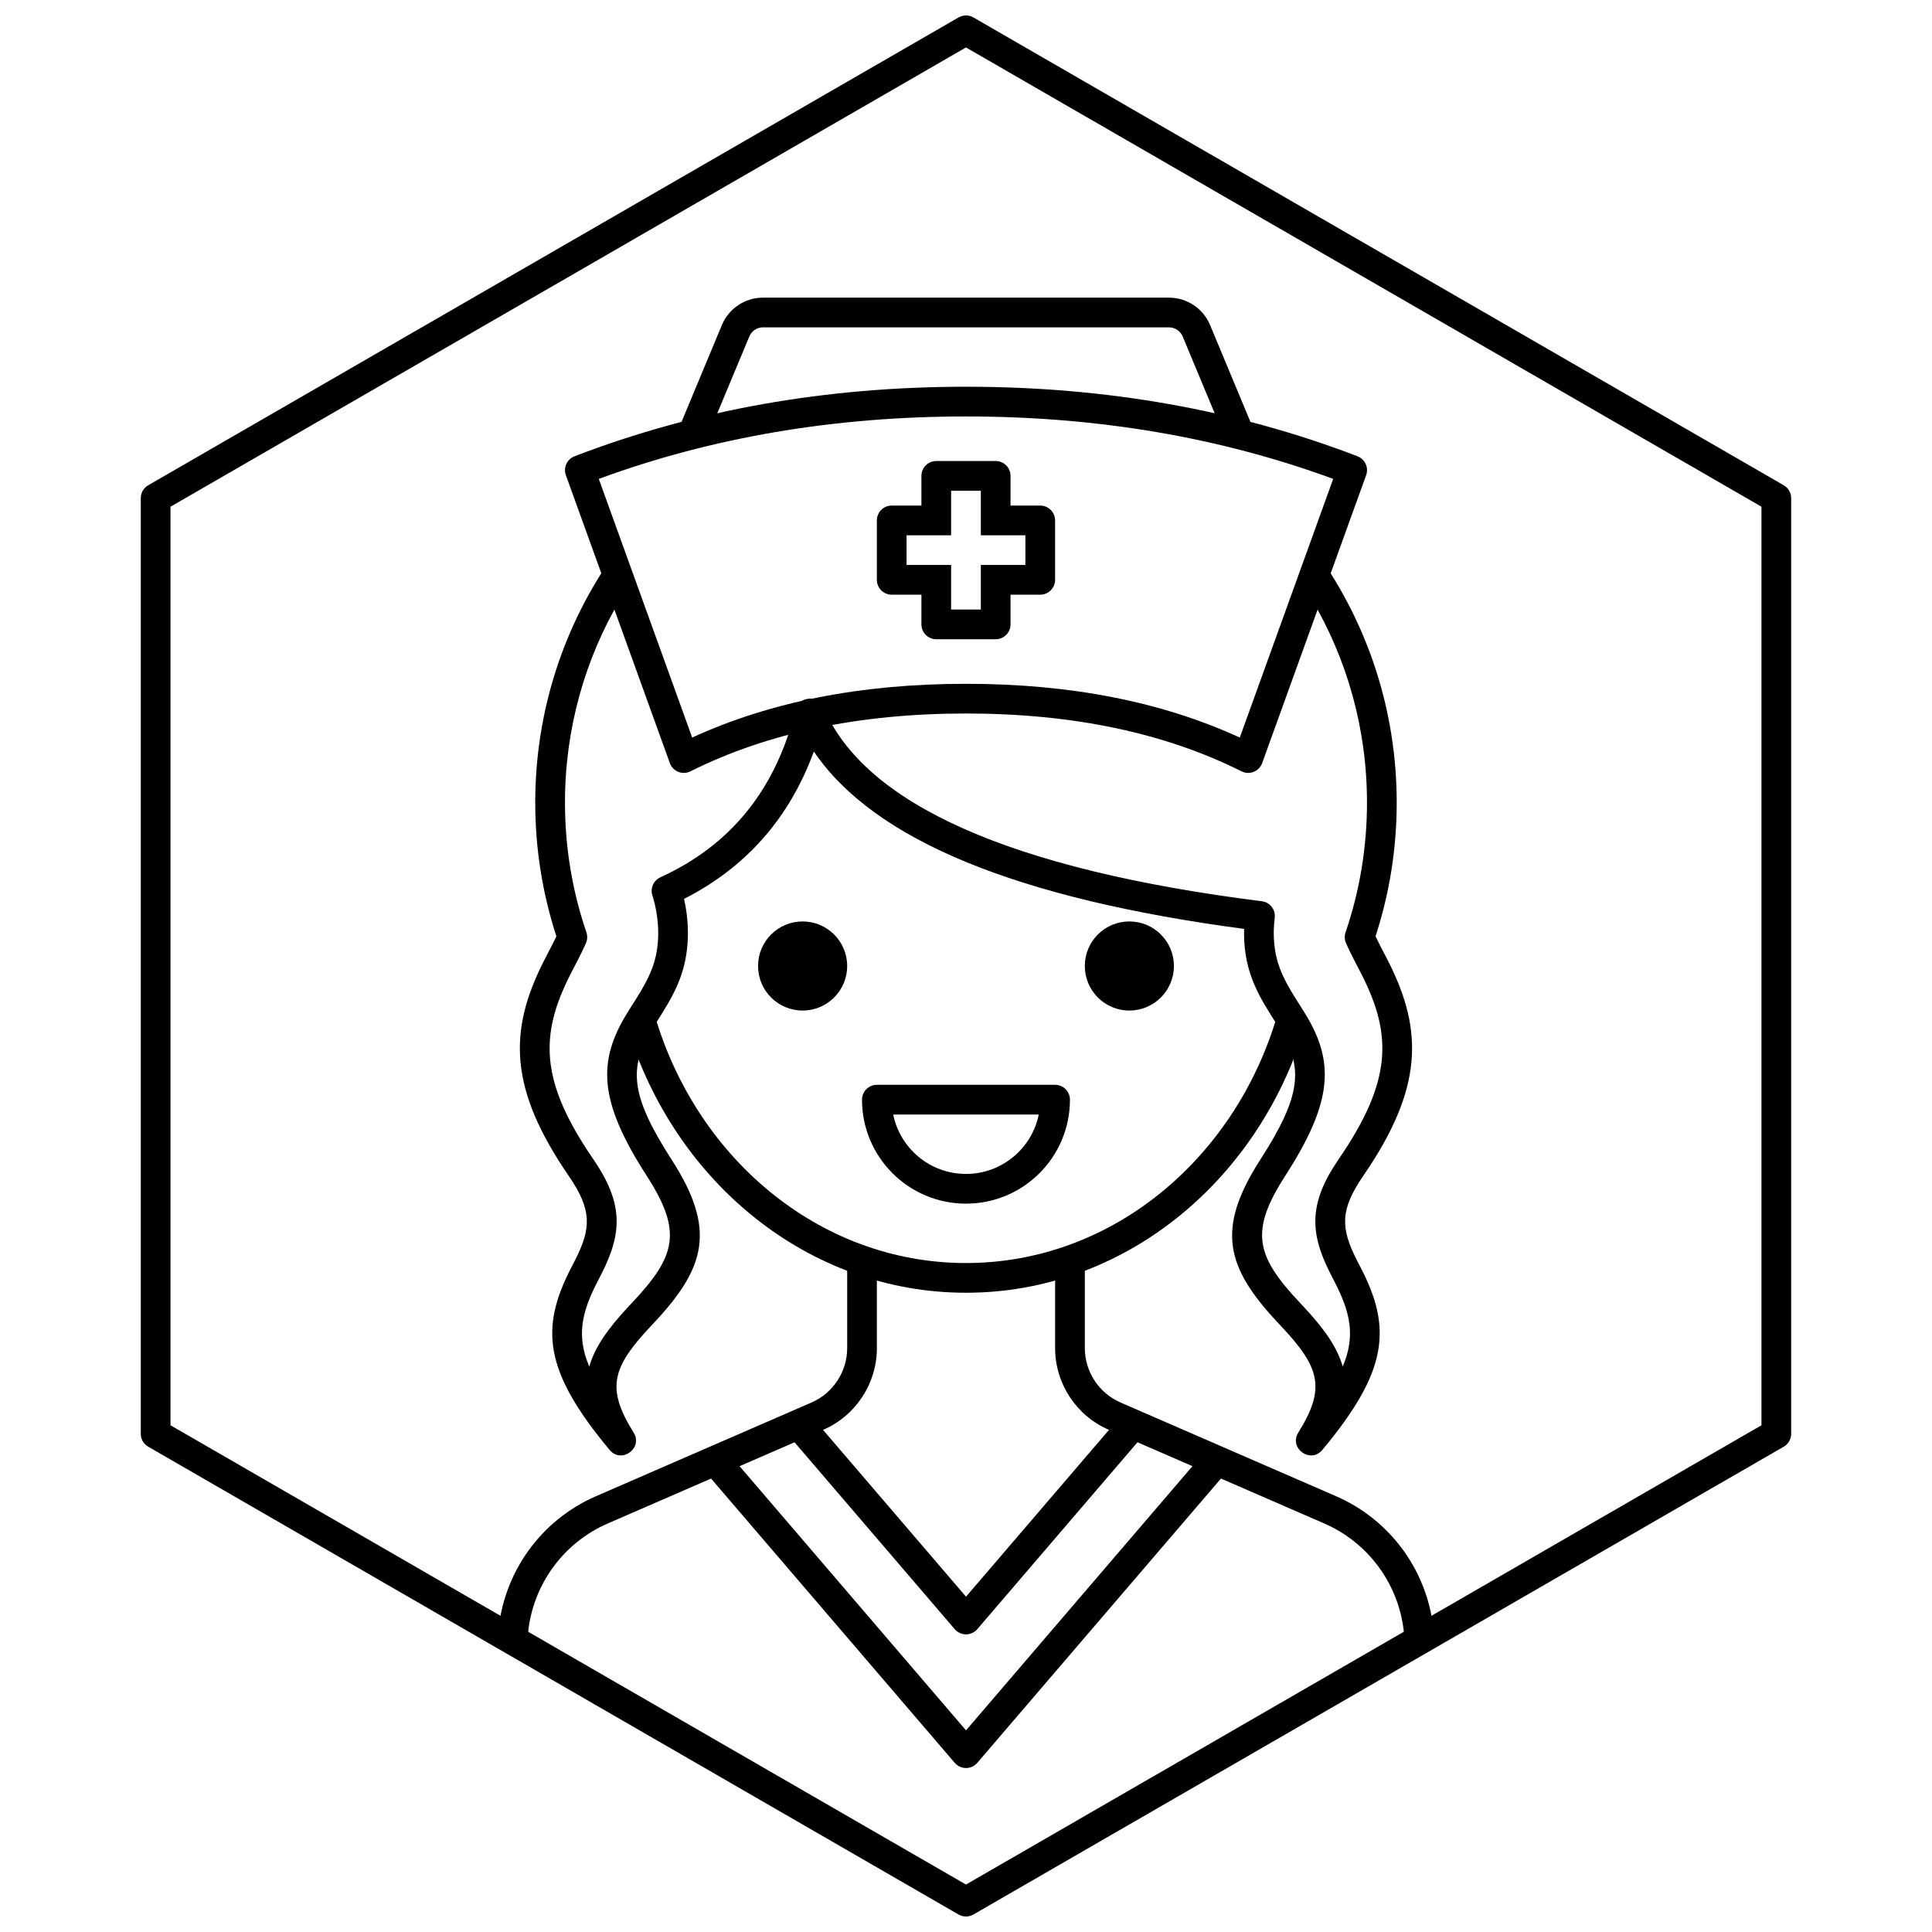 <?xml version="1.0" encoding="UTF-8"?>
<!-- Uploaded to: ICON Repo, www.iconrepo.com, Generator: ICON Repo Mixer Tools -->
<svg width="800px" height="800px" version="1.1" viewBox="144 144 512 512" xmlns="http://www.w3.org/2000/svg">
 <defs>
  <clipPath id="a">
   <path d="m181 148.09h438v503.81h-438z"/>
  </clipPath>
 </defs>
 <g clip-path="url(#a)">
  <path d="m401.96 148.62 214.75 123.98c1.215 0.703 1.969 2.004 1.969 3.41v247.97c0 1.406-0.754 2.703-1.969 3.406l-214.75 123.98c-1.215 0.703-2.715 0.703-3.934 0l-214.75-123.98c-1.219-0.703-1.969-2-1.969-3.406v-247.97c0-1.406 0.75-2.707 1.969-3.41l214.75-123.98c1.219-0.703 2.719-0.703 3.934 0zm-1.965 7.953-210.81 121.71v243.43l210.81 121.71 210.81-121.71v-243.43z"/>
 </g>
 <path d="m516.1 577.12c-1.137-12.93-9.254-24.207-21.164-29.387l-57.117-24.832c-8.625-3.75-14.203-12.258-14.203-21.66v-22.52h7.875v22.52c0 6.269 3.715 11.941 9.465 14.441l57.117 24.832c14.617 6.356 24.562 20.227 25.887 36.109l0.039 0.496zm-240.1 0 0.043-0.496c1.324-15.883 11.266-29.754 25.883-36.109l57.117-24.832c5.75-2.5 9.469-8.172 9.469-14.441v-22.52h7.871v22.52c0 9.402-5.578 17.91-14.199 21.66l-57.121 24.832c-11.91 5.18-20.027 16.457-21.16 29.387z"/>
 <path d="m472.66 529.89-69.668 81.281c-1.57 1.832-4.406 1.832-5.977 0l-69.672-81.281h10.367l62.293 72.672 62.289-72.672zm-23.617-7.871-46.051 53.73c-1.57 1.832-4.406 1.832-5.977 0l-46.055-53.73h10.367l38.676 45.121 38.672-45.121z"/>
 <path d="m310.4 416.77 6.578-5.566c10.645 39.078 43.832 67.516 83.02 67.516 39.184 0 72.375-28.438 83.016-67.516l6.578 5.566c-12.531 40.547-47.863 69.82-89.594 69.82-41.734 0-77.062-29.273-89.598-69.82z"/>
 <path d="m306.69 290.94 1.762 11.754c-9.355 15.824-14.727 34.289-14.727 54.008 0 11.836 1.934 23.406 5.68 34.371 0.316 0.922 0.277 1.926-0.105 2.824-0.531 1.242-1.148 2.516-1.988 4.16-0.281 0.551-1.738 3.359-2.152 4.172-8.176 16.082-8.094 28.32 6.055 48.945 7.93 11.555 7.773 19.391 2.25 30.273-0.277 0.547-0.543 1.062-1.078 2.102-4.305 8.328-5.641 14.551-2.223 22.602 1.441-5.121 5-10.137 10.449-15.957 0.473-0.5 0.473-0.5 0.941-1 11.637-12.398 13.352-18.836 3.793-33.66-12.641-19.613-13.062-30.164-5.207-42.949 0.34-0.555 0.684-1.105 1.168-1.867 0.582-0.918 0.883-1.387 1.16-1.828 2.109-3.352 3.344-5.625 4.34-8.23 2.191-5.727 2.133-12.785 0.074-19.414-0.586-1.891 0.324-3.926 2.125-4.746 18.668-8.531 30.547-23.219 35.828-44.367 0.914-3.664 5.961-4.062 7.438-0.586 10.852 25.527 49.469 42.902 116.13 51.293 2.156 0.27 3.684 2.238 3.414 4.394-0.602 4.793-0.156 9.434 1.371 13.426 1 2.606 2.231 4.879 4.34 8.23 0.277 0.441 0.578 0.91 1.16 1.828 0.484 0.762 0.832 1.312 1.168 1.867 7.856 12.785 7.434 23.336-5.207 42.949-9.555 14.824-7.84 21.262 3.793 33.66 0.469 0.5 0.469 0.5 0.941 1 5.453 5.82 9.012 10.836 10.453 15.957 3.414-8.051 2.082-14.273-2.227-22.602-0.535-1.039-0.801-1.555-1.078-2.102-5.523-10.883-5.68-18.719 2.25-30.273 14.148-20.625 14.234-32.863 6.055-48.945-0.41-0.812-1.871-3.621-2.152-4.172-0.84-1.645-1.453-2.918-1.988-4.16-0.383-0.898-0.418-1.902-0.105-2.824 3.746-10.965 5.68-22.535 5.68-34.371 0-19.719-5.367-38.184-14.727-54.008l1.762-11.754c13.129 18.586 20.84 41.273 20.84 65.762 0 12.172-1.91 24.09-5.609 35.43 0.324 0.691 0.703 1.453 1.16 2.344 0.262 0.516 1.727 3.336 2.16 4.184 9.41 18.516 9.305 33.809-6.582 56.969-6.133 8.941-6.039 13.754-1.723 22.262 0.262 0.516 0.516 1.004 1.055 2.043 8.277 16.012 7.309 27.352-10.168 48.309-3.137 3.762-8.953-0.445-6.363-4.602 7.324-11.754 5.723-17.215-4.438-28.062-0.465-0.496-0.465-0.496-0.934-0.996-13.84-14.746-16.543-24.895-4.672-43.312 11.047-17.141 11.34-24.438 5.117-34.566-0.492-0.801-2.465-3.91-2.281-3.617-2.363-3.75-3.809-6.422-5.031-9.609-1.578-4.125-2.269-8.652-2.133-13.309-59.996-7.973-98.062-23.457-114.02-47.016-6.445 17.629-17.949 30.703-34.402 39.059 1.637 7.246 1.363 14.766-1.125 21.266-1.219 3.188-2.668 5.859-5.031 9.609 0.184-0.293-1.789 2.816-2.281 3.617-6.223 10.129-5.93 17.426 5.117 34.566 11.871 18.418 9.168 28.566-4.672 43.312-0.469 0.5-0.469 0.5-0.934 0.996-10.16 10.848-11.762 16.309-4.438 28.062 2.59 4.156-3.227 8.363-6.363 4.602-17.473-20.957-18.445-32.297-10.164-48.309 0.539-1.039 0.789-1.527 1.051-2.043 4.316-8.508 4.414-13.32-1.719-22.262-15.891-23.16-15.996-38.453-6.582-56.969 0.43-0.848 1.895-3.668 2.16-4.184 0.453-0.891 0.832-1.652 1.156-2.344-3.699-11.34-5.606-23.258-5.606-35.43 0-24.488 7.711-47.176 20.836-65.762z"/>
 <path d="m476.42 258.3h-8.527l-10.469-25.129c-0.613-1.465-2.047-2.422-3.637-2.422h-107.58c-1.59 0-3.023 0.957-3.633 2.422l-10.473 25.129h-8.527l11.73-28.156c1.836-4.398 6.133-7.266 10.902-7.266h107.58c4.769 0 9.066 2.867 10.902 7.266z"/>
 <path d="m296.25 264.92c31.949-12.289 66.539-18.43 103.75-18.43 37.207 0 71.797 6.141 103.75 18.43 2 0.77 3.019 2.996 2.289 5.012l-27.551 76.297c-0.801 2.215-3.356 3.238-5.461 2.184-20.414-10.207-44.742-15.328-73.023-15.328-28.285 0-52.613 5.121-73.027 15.328-2.106 1.055-4.66 0.031-5.461-2.184l-27.551-76.297c-0.727-2.016 0.289-4.242 2.289-5.012zm6.434 5.992 24.754 68.551c20.711-9.512 44.906-14.25 72.562-14.25 27.652 0 51.848 4.738 72.559 14.25l24.754-68.551c-30.02-11.031-62.453-16.547-97.312-16.547-34.863 0-67.293 5.516-97.316 16.547z"/>
 <path d="m411.8 277.98h7.875c2.172 0 3.934 1.766 3.934 3.938v15.746c0 2.172-1.762 3.934-3.934 3.934h-7.875v7.871c0 2.176-1.762 3.938-3.934 3.938h-15.746c-2.172 0-3.934-1.762-3.934-3.938v-7.871h-7.871c-2.176 0-3.938-1.762-3.938-3.934v-15.746c0-2.172 1.762-3.938 3.938-3.938h7.871v-7.871c0-2.172 1.762-3.934 3.934-3.934h15.746c2.172 0 3.934 1.762 3.934 3.934zm3.938 7.875h-11.809v-11.809h-7.871v11.809h-11.809v7.871h11.809v11.809h7.871v-11.809h11.809z"/>
 <path d="m376.38 431.49h47.23c2.176 0 3.938 1.762 3.938 3.934 0 15.219-12.336 27.555-27.551 27.555-15.219 0-27.555-12.336-27.555-27.555 0-2.172 1.762-3.934 3.938-3.934zm23.617 23.613c9.52 0 17.461-6.762 19.285-15.742h-38.574c1.824 8.98 9.766 15.742 19.289 15.742z"/>
 <path d="m368.51 400c0 6.519-5.289 11.805-11.809 11.805-6.523 0-11.809-5.285-11.809-11.805 0-6.523 5.285-11.809 11.809-11.809 6.519 0 11.809 5.285 11.809 11.809"/>
 <path d="m455.1 400c0 6.519-5.285 11.805-11.809 11.805-6.519 0-11.805-5.285-11.805-11.805 0-6.523 5.285-11.809 11.805-11.809 6.523 0 11.809 5.285 11.809 11.809"/>
</svg>